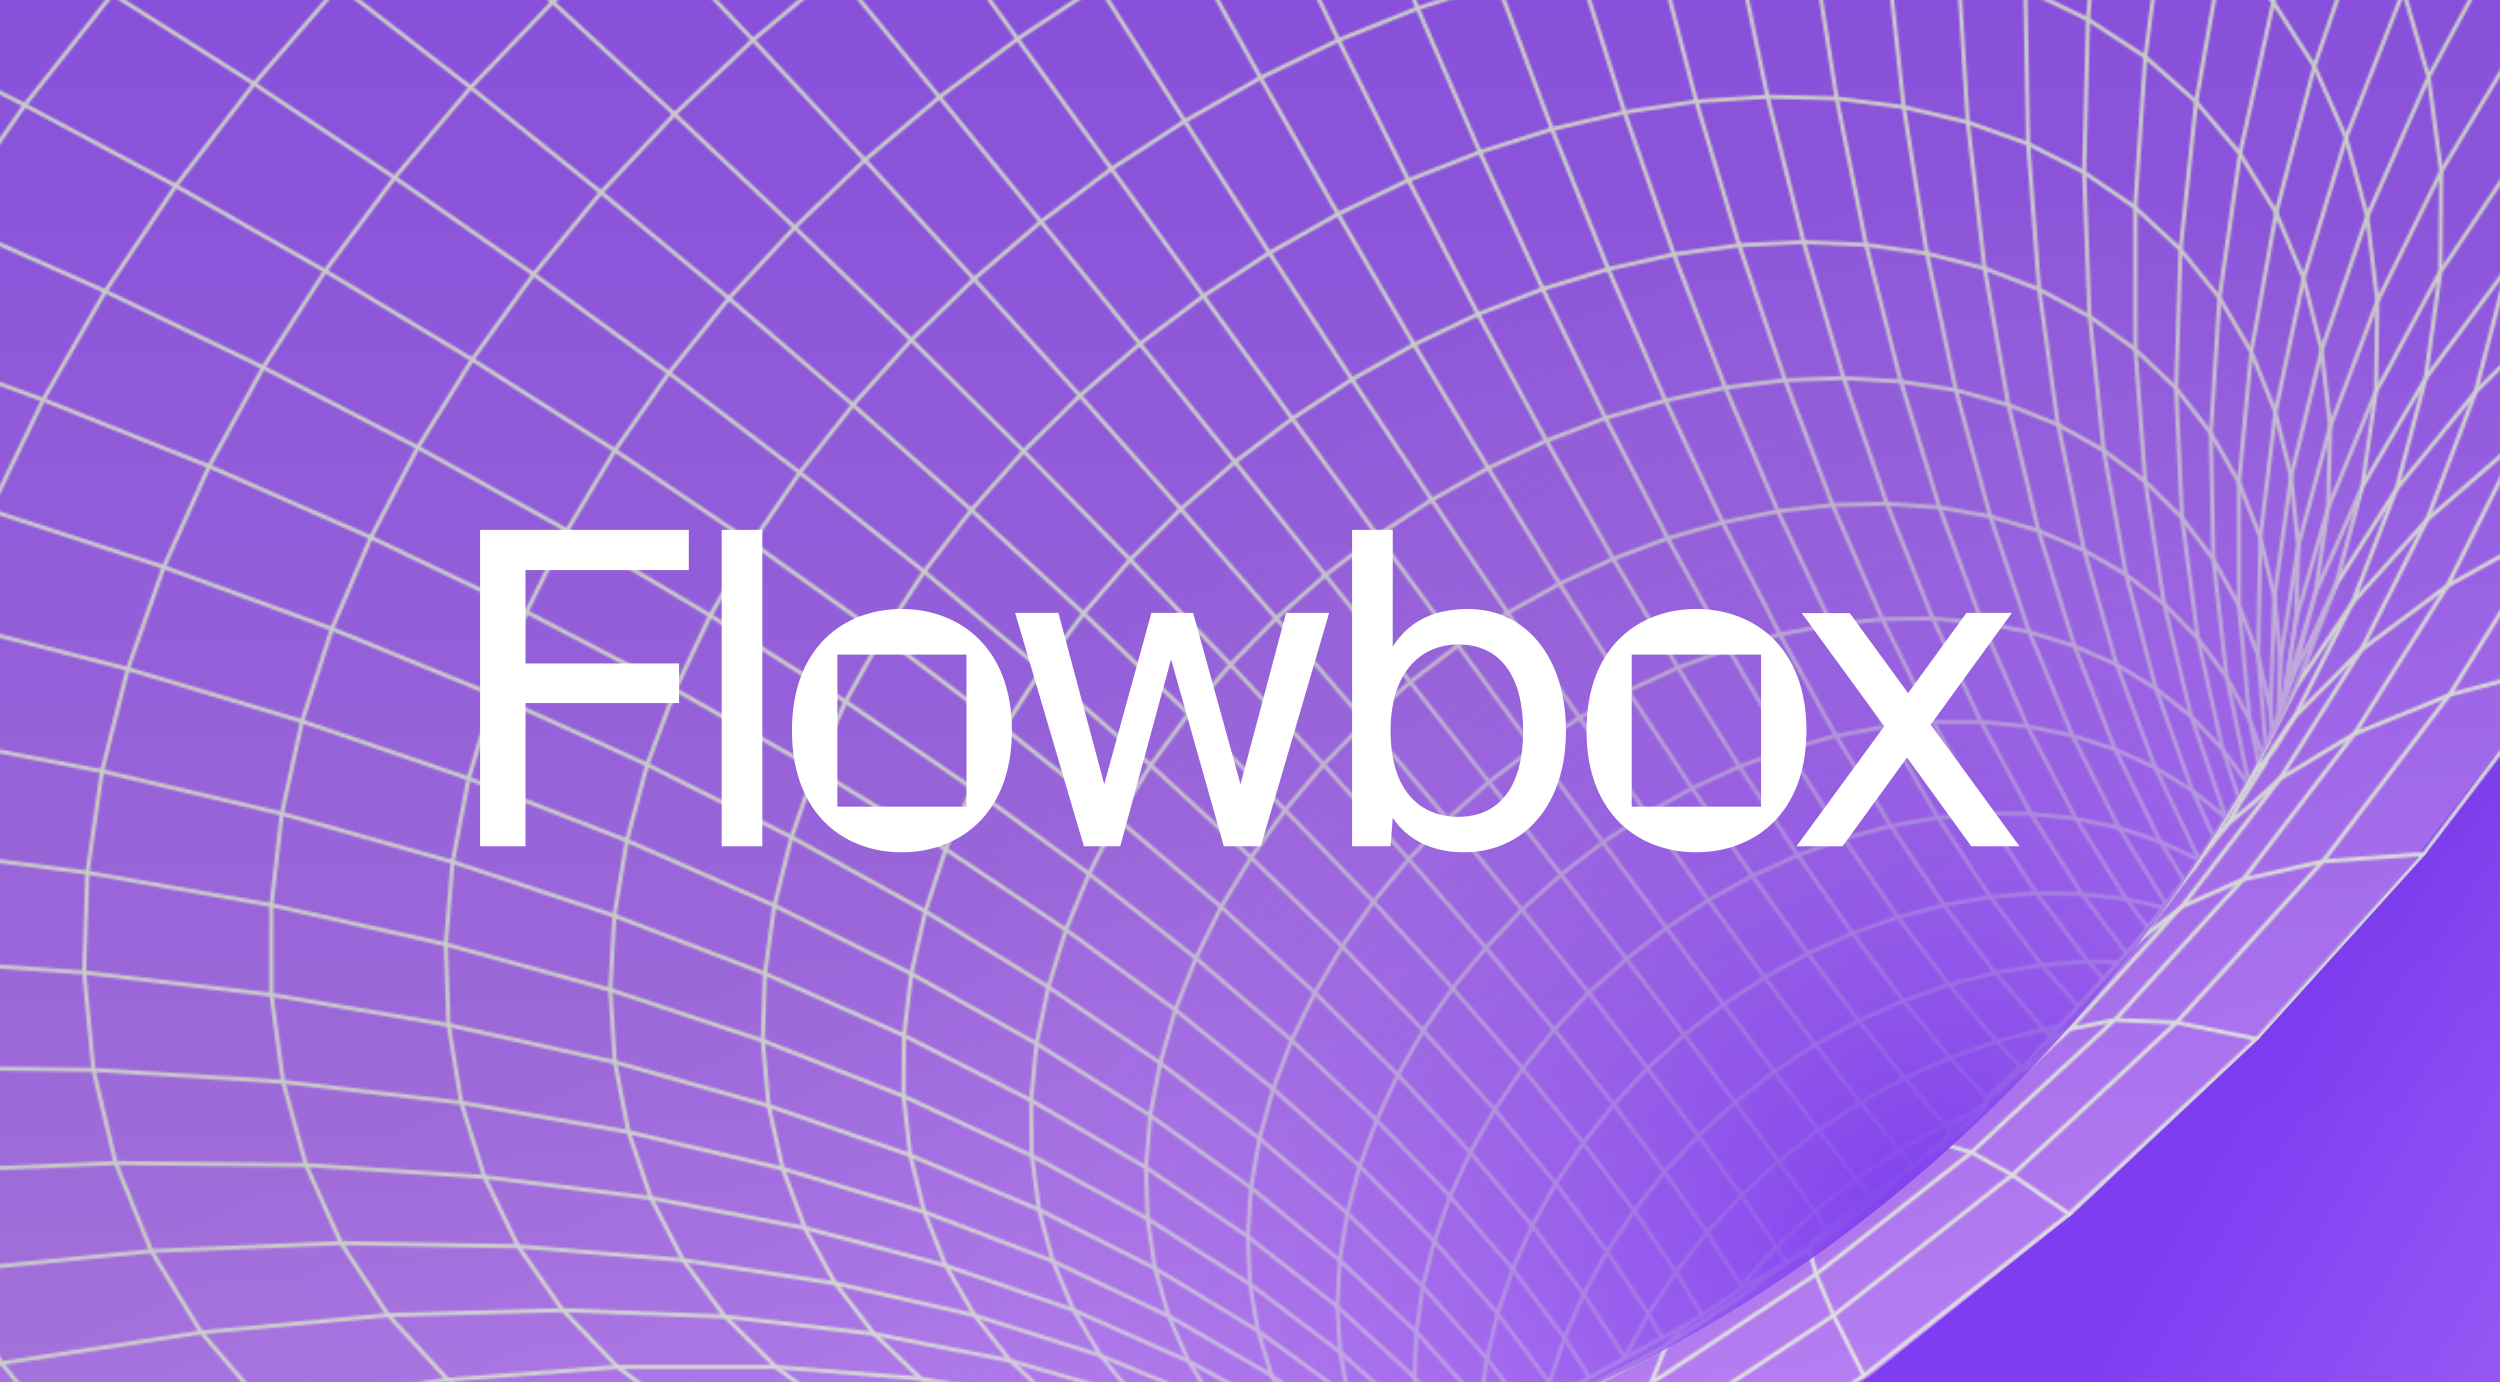 <svg width="1156" height="639" viewBox="0 0 1156 639" fill="none" xmlns="http://www.w3.org/2000/svg"><rect x="0" y="0" width="1156" height="639" fill="#333333" stroke="none"/><g clip-path="url(#clip0_27_18989)"><path fill="#8544F4" d="M0 0h1156v639H0z"/><g clip-path="url(#clip1_27_18989)"><path fill="url(#paint0_linear_27_18989)" d="M246.1 196h1508v777.2h-1508z"/><path d="M766.9 700.5l97.6-64 93-74.3 82.7-79.1 75.8-85 63.1-82.5 57.5-94.2L1279 132l29.9-85 17.2-79 5.8-78-4.6-69.7-13.8-61.6-27.8-69-36.2-46.2-42.7-39.4-48.4-32.6-53.3-26-57.4-19.3-60.7-13-63.4-6.7-65.5-1-67 4.8-68 10.1-68.6 15.3-68.6 20.1-68.3 24.8-67.6 29.2-66.5 33.3-65 37.2-63.4 41-61.2 44.5-58.7 47.7-56 50.9-52.7 53.6L-22.7-26l-45.1 58.5-40.8 60.5-36 62.1-30.6 63.5-24.7 64.2-18.5 64.7L-230 412l-4.3 63.7 3.6 62.2 12 60 20.6 56.8 29.7 52.9 39 48 48.5 42 57.7 35 70.7 25.1 114.2 18.4h90.7l96.5-11.6L451 843.3l104.5-37 104.5-46 106.8-59.8z" fill="url(#paint1_linear_27_18989)"/><mask id="a" style="mask-type:alpha" maskUnits="userSpaceOnUse" x="-323" y="-396" width="2387" height="1344"><path d="M1067.8 946.2l168.2-136 163.5-160.3 139.9-167.2 113.5-168.4 86-165 58.9-157.5 33-146.8 9.3-134-10.4-105.7" stroke="#E1E1E1" stroke-width="1.9" stroke-linecap="round" stroke-linejoin="round"/><path d="M870.4 946.2l124.3-82.3L1156 734.4l145.2-140.2 125.3-146.5 103.3-148.3 80-146.3 56.7-140.7 34.2-132.3 13.3-122-5.7-110.2-9.8-42.6" stroke="#E1E1E1" stroke-width="1.9" stroke-linecap="round" stroke-linejoin="round"/><path d="M685.5 946.2L796 886.7l151.7-100.4 141.8-113 128.3-122.5 111.8-128.2 93.2-130.5 73.6-129.4 53.7-125.4 34.2-118.9 116.4-38.3 130-35.1 143.9-31 87.7-14.7M-321.4 649.4l98.5-25.6 102.2-21.1 97.8-15 93-9.2 87.6-3.7 82 1.5 76.2 6.4 19.3 26.1 69 8 63 12.4 57.3 16.6 18.4 16.9 21.2 14.4 23.8 11.7 1.1.4" stroke="#E1E1E1" stroke-width="1.9" stroke-linecap="round" stroke-linejoin="round"/><path d="M1045.4 946.2l-50.7-82.3-47-77.6-37-62.7-28.3-49.6-20.6-38-14-27.8-8-18.9-3.4-12.5 1.9-2.8M-321.4 380.2h87l94.1 3.9 91.8 7.9 88.9 11.5 85 15 80.8 18.2 75.9 21 70.6 23.5 65.1 25.7 56.6 26.3 2.7 1.2 51 27.8 2.5 1.4 3.5 23 6.3 22 9.1 20.7 11.9 19.3L576 666l36 18.6" stroke="#E1E1E1" stroke-width="1.9" stroke-linecap="round" stroke-linejoin="round"/><path d="M-321.4 582l83.3-16.2 101.2-14.7 97.4-9.3 93-4 88 .9 82.6 5.5 77 9.8 71 13.8 14.1 25.6 18 23.4 21.6 20.7 25.2 17.8 59.2 8.5 54 13.3 30.9 11.3" stroke="#E1E1E1" stroke-width="1.9" stroke-linecap="round" stroke-linejoin="round"/><path d="M2062.3 694.8l-76.4-35.4-167.9-72-148.5-58.6-130.1-46-112.9-35-97-25.2-82.3-16.5-69.3-8.9-57.2-2.3-46.6 3.4-41.6 45.9-26.1 28.6-33.3 31-42.6 39.5-45.6 35.9-37 29-62 40.9-25.8 17-91.2 49.8-12.7 43.8L550 806 444.6 841l-102.4 23-97.5 11.1-90.7-.4-82.7-11.3-73.8-21.4-64-30.2-54-38.2-44-44.7-34-50.3-24.4-54.7-15.2-58-6.6-60.5 1.5-62.2 8.8-63 15.7-63.2 22-63 27.5-62.1 32.6-61 37.3-59.5L-58 13.6-12.7-42l48.5-53.3 51.5-51 54.1-48.2 56.5-45.4 58.6-42.5 60.4-39.4 62-36 63.1-32.6 9.5-4.3" stroke="#E1E1E1" stroke-width="1.9" stroke-linecap="round" stroke-linejoin="round"/><path d="M-321.4 448.3l78.2-5.2 97-2 94.3 2.2 90.8 6.4 86.7 10.3 81.9 14 76.7 17.1 71.2 20.2 65.5 22.9 56.5 23.9 3 1.3 6.5 23.8 9.5 22.6 12.5 21 15.6 19 46.5 18.3 5 2 17.2 15.5 10.2 5.1" stroke="#E1E1E1" stroke-width="1.9" stroke-linecap="round" stroke-linejoin="round"/><path d="M-321.4 515.3l76.7-10 99.5-8.4 96.2-3.4 92.2 1.2 87.7 5.5 82.5 9.7 77 13.5 71.5 17 65.5 20 9.9 24.8 13.3 23 16.6 21 20 18.6 55.7 14.9 44 16.6 6.3 2.3 8.3 5.6M990.5-394.7l-17.2 72-15.7 83-11.3 81.1-7 78.5L936.5-5l1.3 71.4 5.1 67.3 8.7 62.7 21.2 11.9 19.2 14.4 17 16.8 14.5 19.2 11.8 21.3 8.9 23.3 5.7 25.2.9 9" stroke="#E1E1E1" stroke-width="1.9" stroke-linecap="round" stroke-linejoin="round"/><path d="M1857.8 946.2l-58.8-41L1647 803.8l-132.7-84.6-114.9-69.3-98.3-55.7-83.4-43.4-69.8-32.6-57.7-23-46.8-14.8-37.1-7.6-28.5-1.2-19.2 17.8-14.8 13.6-16 14.8-16.2 15.1-19.2 15-19.8 15.6-20 15.7-13 10.1-27.4 18.1-18.4 12.2-18 11.9-12.4 8.1-35 19.1-12.8 7-13 7.2-18.5 10-6.5 3-74.2 32.6-80.5 27.2-78.9 18.5-75.8 9.7-71.6 1.2-66.3-7.1-60.1-14.9-53.4-22L70.8 703l-38.7-34L.8 630.4l-23.7-42.6-16.6-45.9-9.5-48.3-2.9-50.2 3.5-51.3 9.2-52 14.8-52.2L-4.6 236 20 184.8l28.7-50.1 32.6-48.8 36.2-47.2 39.3-45.4 42.1-43.2 44.8-41 47-38.6 48.9-35.8 50.6-33 52-30.1 53.2-27 54-23.4 54.7-20 54.9-16.2 54.8-12.3 54.4-8.2 53.6-3.8 52.3.7 50.8 5.5 48.5 10.4 45.9 15.6 42.6 21 38.7 26.2 34.2 31.8 29 37.3 23 42.7 16.4 47.9 9.2 52.9 1.3 57.3-7.1 61.4-16 64.5-25 66.9-34 68.2-43 68.4-33.6 44-17.8 23.3-16 17.5-27.5 30.2-15.7 17.2-21 4.3-8.2 4.2-5.9 4.9-7.6 9-16.7 15.5-9.2 6.5-7.4 6.8v.1l-4.2 5.8-5 2.7-8 7.7-18.5 16.1-19.6 15.4-10.2 6.2-10.5 7-18.8 14-18.9 12.5-17.7 11.7-8.2 4.5-8.6 4.7-16.6 9L723 648l-14.6 8-6.8 3.7-17.5 7.7h0l-13.7 6-10.2 4.5-18.6 8.2-10.3 4.6-70.3 23.8-69.1 16.4-66.8 9-63.3 1.3-59-5.7-54-12.5-48.3-18.8-42.3-24.6-35.9-29.5L93 616 70 578.5l-16.5-40.7-10.3-43.1-4.3-45 1.5-46.2 6.8-47 11.9-47.2 16.6-47 21-46.7 25-45.7 28.7-44.7 32.1-43.1 35.1-41.6L255.5 1l40.3-37.5 42.6-35.2 44.4-32.8 46-30 47.4-27.3 48.4-24.2 49.3-21 49.7-17.7 50-14.2 49.8-10.4 49.3-6.5 48.5-2.5 47.3 1.8 45.6 6.2 43.5 10.7 41 15.4 37.7 20.3 34.2 25 30 30 25 34.6 19.7 39.4 13.8 44 7.3 48 .2 51.7-7 55-14.8 57.5-22.5 59.2-30.4 60-32 50.8-.7 1-5.2 8.3-8 10.5-9.8 12.7-8.6 11.2-14 18.2-4.8 6.2-1.9 1.7-10.6 12-10.2 11.2-.8.8-10.6 11.7-10.9 11.8-6.7 7.4-6.2 5.7-14.5 13.4" stroke="#E1E1E1" stroke-width="1.9" stroke-linecap="round" stroke-linejoin="round"/><path d="M-321.4 162.6l69.5 11.8 82.7 17.4 82.7 20.6 82 23.6 80.2 26.2 77.9 28.6 74.7 30.6 71 32.2 66.7 33.5 61.9 34.3 56.9 35 51.5 35 46 35L623 561l35 34 29.6 33.2 17.7 23.5M812.5 946.2L796 886.7l-18-75.4-11.3-60.8-5.8-47.9-.8-36.5 3.4-26.5 7-17.6 10.1-10" stroke="#E1E1E1" stroke-width="1.9" stroke-linecap="round" stroke-linejoin="round"/><path d="M639 946.2l1.4-60.4 6-70 120.3-65.3L882.4 674l108.7-85.8 99.2-93 87.7-98 74.6-100.4L1313 196l84.8-18.7 50-111.5 102.2-28.4 116.4-25 131.3-20.6 146.6-15.5 118-7M-321.4 140.1l30.2-51 47-69.3 51.3-67 55.1-64.3 58.5-61.6 61.4-58.7 64.1-55.7 66.6-52.6 68.6-49.2 8.2-5.4M-321.4 793.8l51.4-23.4 105.5-41.6L-63.6 695 32 669l90.2-19 84.6-12 78.8-5.9h73l27.6 20 64.7 3.2 28.7 14.5 56.6 7 41.7 9.7 2.2.5 7.7 1.8M1039.6 361l-10-48-6.1-54.2-1.2-58.6 4-62.5 9.5-66.6L1051.2 1l21.4-73.6 27.8-76.5 34.3-79 40.8-81 47.3-82.1 2.3-3.5M1062 317.1l25.9-38.5 34.3-38.2 43.4-37.6 53.4-36.7 27.3-75.4 17-72.3 67.1-53.3 6-75.6-4.8-69.8-14.8-63.2 70-73.3 78.8-73.5 5.3-4.4" stroke="#E1E1E1" stroke-width="1.9" stroke-linecap="round" stroke-linejoin="round"/><path d="M-321.4 669.8l16.7 43.3 34.7 57.3 46.1 51.5 57.8 44.4 69.5 35.8 81 25.7 92 14.5 101.7 2 110-11.4 116.4-25.2 120.3-39.2 121.7-52.7 9.7-56.1 104.7-57L862 636l94.8-74.6 86.8-81 77.2-85.5 66.1-88 65.8-10.1 78.2-5.2 92 .5 107 7.3 123.1 14.9 140.3 23.6 158.4 33.3 110.7 27.7" stroke="#E1E1E1" stroke-width="1.9" stroke-linecap="round" stroke-linejoin="round"/><path d="M-69.6-394.7l31.6 28.4L2.6-329l43.7 41.4 46.4 45 48.7 48 50.5 50.8L243.6-91l52.2 54.3 52.4 55.2L399.9 74l50.5 55 49 54 46.6 52.4 44.1 50.5 41.2 47.9 38 45 34.4 41.8 31 38.5 27.1 34.9 23.5 31.2 19.9 27.5 16.2 23.9 3.8 6M1047.7 345.2l-3.5-41.8 1-54.8 7-58.2 13-61.7 19.6-65 26.6-68 33.8-70.7 41.5-73.1 49.2-75.2 57.2-76.6 65.2-77.5 16.3-17.3" stroke="#E1E1E1" stroke-width="1.9" stroke-linecap="round" stroke-linejoin="round"/><path d="M-321.4 351l11.3-40.1L-284 242l32-67.7 37.3-66.1 42-64.4 46.3-62.3 50-60 53.5-57.4 56.4-54.8 59-52 61.6-49 63.5-45.8 65.5-42.6 25-14.7" stroke="#E1E1E1" stroke-width="1.9" stroke-linecap="round" stroke-linejoin="round"/><path d="M-321.4 238.6l37.5 3.5 87.1 11.9 86.8 15.3 85.6 18.5L59 309.3l80.6 24.2 77.1 26.5 73 28.6 68.3 30.1 63.3 31.5 58 32.4 52.4 33.1 46.7 33.5 41 33.5L655 616l29.7 33 6.7 8.8" stroke="#E1E1E1" stroke-width="1.9" stroke-linecap="round" stroke-linejoin="round"/><path d="M678.4 663.5l-24.3-26.6.8-20.9 3-21 5.3-21 7.3-20.8 9.4-20.4 11.2-19.7 13-19 14.5-18 16-17 17.4-15.7 18.5-14.3 19.5-12.9 20.3-11.2 21-9.5 21.4-7.8 21.6-5.8 21.8-3.9 21.7-1.9 21.3.2 20.7 2.2 20.1 4.3 19.1 6.4 11 18M1056.4 321.6l5.3-35.2 3.3-11.4 11.5-40.2 4-9.6 18-44 4.8-8.6 25-46.8 5.6-8.1 32.6-49 47-58.7 56.5-59.8-2.7-63.4 64.3-67.1 73.9-67.8" stroke="#E1E1E1" stroke-width="1.9" stroke-linecap="round" stroke-linejoin="round"/><path d="M-321.4 82.8l30.2 6.3 76.6 19.2 78 22.5 78.4 25.6 78 28.4 76.9 30.8 74.8 32.9 72 34.5 68.7 35.9 64.8 36.7 60.3 37.1L493 430l50.5 37 45.3 36.6 40 35.7 34.5 34.7 29.2 33.4 24 32 3.7 5.7M-252.6-394.7l26.4 15 34 21.1L-154-333l42 29.8 45.5 33.8 48.7 37.7 51.5 41.2 53.7 44.4 55.3 47 56.3 49.3L255.5.9l56.4 51.9 55.5 52.3 54 52.1 51.9 51.4 49.3 50.2 46.4 48.5 43 46.2 39.4 43.8 35.6 40.9 31.6 37.8 27.6 34.7 23.5 31.3 19.6 27.9 15.7 24.5.6 1.1M1053.5 330.7l1-25.5 8.2-52.7 14.8-55.3-4-35.5-8.3-33-12.7-30.3-16.7-27.3-20.3-24 12.7-72.1 18.2-75.5 24.1-78.5 30-80.9 36-82.6 26-52.2M918.5 507.5L901.7 489l-21.6-26.3-23.5-31.2-25.3-36.1-27-41-28.5-45.8-29.9-50.3-30.9-54.6-31.6-58.5-32.2-62-32.3-64.7-32.2-67-31.5-68.5-30.6-69.2-29.3-69.2-27.6-68.4-25.7-66.7-1.5-4.3" stroke="#E1E1E1" stroke-width="1.9" stroke-linecap="round" stroke-linejoin="round"/><path d="M1053.8 330l.7-24.8-2.8-29.2-6.5-27.4-9.8-25.3-13.1-23-16-20.7-18.9-18-21.2-15.3-2.5-66.6L965.5 9l6.3-74.6 11-78 15.7-80.7 20.7-82.8 25.5-84.1 1.2-3.5" stroke="#E1E1E1" stroke-width="1.9" stroke-linecap="round" stroke-linejoin="round"/><path d="M1035.1 368.7l-7.4-22.5-11.4-51-7.3-55.6-2.8-60 2.1-64.2 7.2-68.3L992 26.3 965.5 9l-29-14-31-10.4-33-7L838-26l-35.6-.3-36.3 3-36.8 6-37 9.2-37 12L619 18.5l-36 17.4-35 20-34 22.1-32.5 24.4-31 26.5-29 28.2-27 30-24.6 31.3-22.1 32.5-19.3 33.6-16.2 34.3-13 34.7-9.4 35-5.8 34.8-1.9 34.3 2.1 33.4 6.3 32.3L301 554l14.9 28.7 70.2 10.7 64.4 14.8 58.3 18.6 48.3 20 4.2 1.8 42.5 22.6 4.2 2.2 13.4 9" stroke="#E1E1E1" stroke-width="1.9" stroke-linecap="round" stroke-linejoin="round"/><path d="M1023.6 386.8l-9.8-21.2-17-47.5-13.7-52.4-10.3-57.3-6.5-62-23.4-12.6-25.2-9.7-26.7-6.9-28-4-29-1.3-29.8 1.5-30.2 4.2-30.3 6.8-30.3 9.2-30 11.7-29.5 14-28.7 16.1-27.7 18.2-26.5 20-25 21.8-23.4 23.4-21.5 24.8-19.5 26-17.3 27-14.8 27.8-12.2 28.3-9.4 28.7-6.5 28.8-3.4 28.6-.2 28 3.1 27.4 6.5 26.2 59.5 22.8 50.3 23.9 3.2 1.4 44.5 25.7 3 1.8 38.7 27.2 3 2.1 13 11.2" stroke="#E1E1E1" stroke-width="1.9" stroke-linecap="round" stroke-linejoin="round"/><path d="M1016.8 397.6l-17.8-8.4-1.2-2.5-19.8-40.2-18.8-48-16.6-53.1-22.3-6.6-23.5-4.2-24.4-1.7-25 .6-25.3 2.9-25.5 5.2-25.5 7.3-25.2 9.5-24.7 11.5-24 13.4-23.1 15.2-22 16.9-20.8 18.4-19.3 19.7-17.7 21-15.8 22-13.9 23L553 443l-9.5 24-7 24.4-4.6 24.3-2 24.2.8 23.7 45.1 28.8 2.4 1.5 39.3 29.7 2.3 1.7 33.6 30 2.2 2 10.4 11.2M1044.2 352.1l-3.9-19.1-5-53v-56.7l5.7-60.6 11.5-64.3 17.7-67.8 24.3-71 31-74 38.1-76.4 45.3-78.5 52.5-79.8 33.8-45.6" stroke="#E1E1E1" stroke-width="1.9" stroke-linecap="round" stroke-linejoin="round"/><path d="M-321.4-195.7l17 6.4 52 22 55.7 26 59 29.8 61.5 33.2L-12.7-42 52-2.8l65.4 41.5 65 43.4 64.3 44.7 62.7 45.7 60.4 46 57.5 45.8 54.3 45.3 50.5 44.2 46.4 42.7 42 41 37.6 39 33 36.6 28.3 34.1 23.7 31.5 19.1 28.8 6.4 11.1M-321.4 719.5l16.7-6.4 106.2-34.6 102-27.5L.9 630.3 93 616.1l86.6-8 80.8-2.3 74.9 3 23.5 23.3 67 5.4 61.5 10.3 23 16 26 13 28.8 9.7M1000.4 419.6l-17.3-3.9-20.4-2.3-23.6-37.1-1-2-22-40.5-1-2-21.4-45.9-21.2-53-20-58.1-18.5-62.9-16.7-67.2-14.8-71-12.4-74.2-10-76.8-7.4-78.6-4.6-79.6-1.4-59.2M274.9-394.7l8.3 14.7 33.7 58.2 35.8 60.8 37.4 62.6 38.7 63.7 39.5 64.2L508-6.8 547.8 56l39.2 61 38.2 58.5 36.9 55.7 35.1 52.2 33.2 48.5 31 44.3 28.6 40.1 26 35.7 23.5 31.1 20.8 26.7 18.2 22.2 5.5 6.3" stroke="#E1E1E1" stroke-width="1.9" stroke-linecap="round" stroke-linejoin="round"/><path d="M993.2 429l-10-13.3-1.3-2-22-35.2-22.4-42.6-21-48-19.7-53.3-17.9-58.3-16-63.1-13.6-67.6L838-26l-8.6-75-5.6-77.7-2.7-79.7.5-81 2.4-55.3" stroke="#E1E1E1" stroke-width="1.9" stroke-linecap="round" stroke-linejoin="round"/><path d="M1046 348.4l-5.7-15.4-10.8-20-13.3-17.9-15.5-15.8-17.6-13.6-19.5-11.3-21-9-13.9-58.2-11-63.1-7.8-67.7-4.5-71.8-.9-75.4 2.9-78.6 6.7-81 10.7-82.7 10.7-61.6M934.2 493l-11-11.5-22-26.2-23.6-31.2-25-36.4-26.1-41.3-27.3-46.4-28-51-28.8-55.7-29-59.7-29.1-63.3-28.8-66.5L627.2-65 600-135.6l-26-71.5-24.5-71.7-22.6-71-13.3-44.9" stroke="#E1E1E1" stroke-width="1.9" stroke-linecap="round" stroke-linejoin="round"/><path d="M635.9 678.8l-6.3-13.5-6.1-19.6-3.8-20.4-1.3-21.1-41.4-32.4 1.5-22.6 3.9-22.8 6.3-22.8 8.5-22.5L608 459l12.7-21.5L635 417l16.3-19.6 17.8-18.5 19.3-17.2 20.4-15.7 21.5-14.1 22.4-12.5 23-10.6 23.4-8.7 23.8-6.7 23.8-4.6 23.6-2.5 23.3-.3 22.7 2 22 4.2 20.8 6.5 19.6 8.6 18 11 16.5 13 14.4 15 11.5 15.7" stroke="#E1E1E1" stroke-width="1.9" stroke-linecap="round" stroke-linejoin="round"/><path d="M979.5 444.9l-14-.3-21.4 1.6-23.8-31.5-24.2-36.7-24.6-42-24.7-47.3-24.7-52.3-24.3-57.2-23.8-61.6-22.8-65.7-21.8-69.2-20.4-72-18.7-74.1-16.7-75.6-14.7-76-12.4-75.8-.5-3.9" stroke="#E1E1E1" stroke-width="1.9" stroke-linecap="round" stroke-linejoin="round"/><path d="M658.2 671.2l-2.7-13.8-1.4-20.5-35.7-32.7 1.1-21.5L623 561l5.7-21.7 7.9-21.4 9.8-21 11.8-20.5 13.6-19.6 15.3-18.6 16.7-17.6 18.1-16.2 19.3-15 20.3-13.3 21.1-11.7 21.8-10 22.2-8 22.5-6.2 22.5-4.2 22.4-2.2H916l21.5 2.1 20.8 4.2 19.7 6.4 18.6 8.5 17.2 10.6 15.4 12.4M-321.4 10.4l8-11.3 56.4-71.6 60.3-68.7L-133-207l66.5-62.6 69.2-59.4 71.5-56 13.6-9.8" stroke="#E1E1E1" stroke-width="1.9" stroke-linecap="round" stroke-linejoin="round"/><path d="M65.6-394.7l8.5 9.8 38.6 44.8 41.5 48.5 43.7 51.7 45.6 54.2 47 56.2 47.8 57.7 48.2 58.3 47.8 58.3 47 57.7 45.8 56.5 44 54.7 41.7 52.2 39.3 49.5 36.4 46.2 33.3 42.8 30.2 39 26.8 35.1 23.5 31.2 20 27.2 16.9 23.2 6 8.5" stroke="#E1E1E1" stroke-width="1.9" stroke-linecap="round" stroke-linejoin="round"/><path d="M684.3 661l.3-12 2.9-20.8 5-20.8 7-20.6 9-20.1 10.9-19.5 12.6-18.7 14.2-17.8 15.6-16.7 17-15.5 18.1-14 19.2-12.6 19.9-11 20.6-9.3 21-7.5 21.4-5.6 21.4-3.8 21.3-1.7 21 .4 20.6 27.4M-321.4 310.6l11.3.3 91.4 6 90.6 9.7 89 13.4 86.3 16.6 83 19.6 79.2 22.4 74.6 24.8 69.7 26.8 64.3 28.6 58.8 30 53 31 47.2 32 1 22.1 3.7 21.5L588 636l8.8 19.4 11.4 18 8.6 10.1" stroke="#E1E1E1" stroke-width="1.9" stroke-linecap="round" stroke-linejoin="round"/><path d="M972.6 452.5l-7.1-7.9-23.8-31.6-24-36.9-23.8-42.3-23.5-47.6-23-52.7-22-57.8-21.2-62.3L784.4 47l-18.2-70.2-16.4-73.3-14.3-75.6-12.1-77.2-9.7-78-6.2-67.3M-321.4-306.2l9.2 3.6 38.6 17.7 43 22 46.9 26 50.6 30 53.8 33.8 56.5 37.3 58.6 40.5 60 43.2 60.9 45.4 61 47.2L278 89l59.1 49 57.3 49.2 54.8 48.7 51.9 47.8 48.5 46.4 44.7 44.5 40.8 42.4 36.6 40L704 494l28 34.4 23.6 31.4 19.3 28.3 12 19.7M1050.7 338l-.8-9.4 1.8-52.6 7.7-55.6 14.2-58.7 21-61.6 28.3-64.3 36-66.9 44.2-69.1 52.5-71-19.7-52-27-46-33.4-39.8-39-33.5-44-27.4-47.8-21.3-11.4-3.5" stroke="#E1E1E1" stroke-width="1.9" stroke-linecap="round" stroke-linejoin="round"/><path d="M714.6 647.5l1.9-8.2 6.9-20.7 8.9-20.2 10.8-19.7 12.5-18.8 14.1-18 15.6-16.7 17-15.5 18-14.1 19.2-12.6 20-11 20.6-9.2 21-7.5 21.5-5.5 21.5-3.6 16.8 19" stroke="#E1E1E1" stroke-width="1.9" stroke-linecap="round" stroke-linejoin="round"/><path d="M-321.4-3l8 2.1 69.2 20.7 71.7 24.1 73.2 27.4 74 30.4 74 33 73 35.2 71.5 37 69.1 38.4 66.1 39.3 62.6 39.8 58.5 40 54 39.6 49.4 39 44.3 38 39.3 36.9 34 35.3 29 33.6 23.9 31.8L735 637M952.2 474.8l-7 1.2-22.6-26.2-23.7-31.3-24.6-36.6-25.3-41.7-26-46.9-26.4-51.7L770 185l-26.4-60.7-26-64.7L692.4-8 668-78.7l-23-72.5-21.5-73.6-19.6-74-17.5-73.5-4.8-22.4M177.6-394.7l3.8 5.4 36.4 51.9 38.7 55 40.7 57.6 42.3 59.5 43.3 60.7 43.8 61.3L470.5 18 513.9 78l42.5 58.8 41.1 56.7 39.4 54 37.2 50.9 34.8 47.4 32.2 43.6 29.4 39.6 26.4 35.4 23.5 31 20.4 27 17.5 22.7 6.4 8.1" stroke="#E1E1E1" stroke-width="1.9" stroke-linecap="round" stroke-linejoin="round"/><path d="M802.5 597.6l2.5-3.2 16.4-17.8 17.8-16.5 19-15 20.3-13.2 10.4-5.8 10.7-5.8 9.7-4.3M-321.4-95.3l3.5 1.2 61 21.6 64 25.3 66.6 28.8 68.4 32 69.4 35 69.7 37.3 69.2 39.4 68 41 66 42 63.3 42.7 60.2 43 56.4 42.6 52.4 42 48 40.8 43.2 39.6 38.4 37.9 33.6 36 28.6 33.8 23.8 31.7 19 29.2.2.4" stroke="#E1E1E1" stroke-width="1.9" stroke-linecap="round" stroke-linejoin="round"/><path d="M902 522.8l-2.4-2.5-19-21.8-21.1-26.5L836 441l-25.7-36-27.8-40.5-29.7-45-31.6-49.5-33-53.5-34.3-57.1L618.7 99l-35.8-63-36-65L511.3-95l-35-66.8-34-66.5-32.6-65.6-30.8-63.8-17.2-36.9M499 946.2l2.2-.7 139.1-59.7L778 811.3l132.7-87.7L1035 625l113-106.8 99.2-112 83.6-114.6 67-114.3 98.6-14.6 113.4-9.6 129.2-3.8 145.6 2.8 162.6 10.5 15.1 1.6" stroke="#E1E1E1" stroke-width="1.9" stroke-linecap="round" stroke-linejoin="round"/><path d="M751.1 628.2l.2-.6 11-20.1 12.6-19.3 14.4-18.3 15.9-17.2 17.2-15.8 18.4-14.4 19.5-12.8 20.4-11.2 21-9.4 21.6-7.6L945 476l3.2 3M659.5 671.9l-3.3 2.2-9.2 6.1-7.1 4.7-8.6 5.8-27.8 27.8-27.2 38-92.2 30.9-89.9 20.7-86 10.5-80.8.6-74.1-9-66.8-17.7L28 766.8-22.2 734l-41.5-39-32.7-44-24.4-48.3-16-51.6-8.4-54.2-1-55.9 5.9-57 12.2-57.4 18.1-57.3 23.5-57 28.3-55.9 32.9-54.7 36.8-53.2L52-2.8l43.8-49.3 46.7-47 49.4-44.6 51.6-42 53.7-39.1 55.4-36.2 57-33 58.1-29.7 59-26.1 59.8-22.5 60-18.5 16.2-3.9M1048.3 344l1.2-3.2 1.2-2.9.1-.3.8-2 1.9-5 .3-.6 1.1-3 .2-.5.9-2.2 3.7-9.7 1.3-3.8 6-11.8 13-28.3 28.1-44.5 36.6-45 45.8-45.3 55.8-45.2L1313 46l17.5-80.9 78.2-53.1 4.6-83.7-7.7-76.4 83.7-68 93.5-67.5 17.2-11" stroke="#E1E1E1" stroke-width="1.9" stroke-linecap="round" stroke-linejoin="round"/><path d="M1055.2 326l.2-1 .6-2.4 5.2-17 9.5-31.5 5.2-11.8 16.3-37 5.8-10 23.6-40.3 6.5-8.8 31.4-42.5 47-52.3 56.7-53 6.8-68.2 66.4-60.7 76.8-61.2 87.4-61M1029.3 378l-1.3-3.6-14.8-43.3-12.5-51.8-8.7-56.5-4.6-61.2V96l-23.7-16.3-25.9-13.2-28-10-29.5-7-31-4-32-.8-32.9 2.2-33.2 5-33.5 7.8-33.4 10.6-33.1 13L618.7 99 587 116.9l-30.6 20-29.3 22.1-27.8 24-26 25.6-24.1 27.2-21.9 28.5L408 294 391 324.4l-14 31.2-11 31.5-7.9 31.6-4.4 31.5-1 31 2.7 30.1 6.5 29 10.3 27.5 65 17.4 59.2 20.6 49.5 22 3.6 1.5 43.7 24.2 3.5 2 35.7 24.3M1027.6 384.2l2.7-3.3 5.6-9.9 4.6-7.2 4.6-7.2 2.6-4 .4-1.8 3.2-5.4 9.7-13.9 30.8-31 39.7-29.5 49.5-27.5 38-77.4 64.2-35.3L1313 46l78-44 17.8-90 89.7-52.7 2.2-92 98.4-60.4 109.3-59 90-42.6" stroke="#E1E1E1" stroke-width="1.9" stroke-linecap="round" stroke-linejoin="round"/><path d="M1059.7 314.6l1.3-3.8 9.7-36.7 5.8-39.3 1-37.6 21.8-57.8 29.5-60.1 37.4-62.4 46-64.2 55-65.9-11.6-58 61.2-72.3M1016.9 397.4l-1.3-2.7-19-39.7-17.9-47.8-15-52.8-12-58-23-9.2-24.3-6.8-25.5-4-26.5-1.6-27 1-27.6 3.4-27.7 6-27.7 8.1-27.4 10.5-26.8 12.6-26.1 14.7-25.2 16.5-24 18.3-22.8 20-21.1 21.4-19.4 22.7-17.5 23.8-15.4 24.7-13.1 25.5-10.7 26-8.1 26.3-5.5 26.3-2.5 26.2.3 25.6 3.4 25 50.8 25.7 2.8 1.4 45 27.3 2.6 1.6L621 644l2.6 1.8 30.6 26.9" stroke="#E1E1E1" stroke-width="1.9" stroke-linecap="round" stroke-linejoin="round"/><path d="M1001.6 418l-.1-.1-21.6-35-1.2-2.4-20.4-40.4-20-48-18-53.3-15.9-58.4-13.4-63.2-10.7-67.7-7.8-71.9-4.7-75.3-1.4-78.4 2-80.5 5.6-82 6.2-56M1055 327l.2-1 .8-3.4 5.7-36.2 1-33.9-3.3-32.1-7.3-30-11.1-27.7-14.7-25-18-22.3-21-19.4 4.7-69.7 9.6-73.5 14.7-77 20-79.8 25.5-82.2 30.8-83.7 10.6-24.8" stroke="#E1E1E1" stroke-width="1.9" stroke-linecap="round" stroke-linejoin="round"/><path d="M942.8 485l5.9-5-.4-1 1.5-1.6 2.4-2.6 8.7-9.5 11-12.1.7-.7 7-7.6 3.7-4.1 4.7-5.2 5.1-6.6 7.3-9.4 1.2-1.6 8.3-10.9 4.4-5.6 2.7-3.8-.1-.3 6.8-10.6 5.5-8.8h0l6-9.3 3-4.9 1-1.9.4-.9 3-4.5 2-1.8 3.5-3.9 3.3-4 9.6-15.3 26.9-53 20.2-52.3 13.5-51.2 6.8-49.2.4-46.5-5.8-43.5-11.6-40-17-36.2-21.8-32.2-26.2-28-30-23.6-33.6-19.4-36.5-15-39-10.8-40.9-6.7-42.5-2.6-43.8 1.4-44.6 5.1-45.2 8.8-45.2 12.2-45.2 15.6-44.7 18.7-44 21.8-43 24.6-41.6 27.2-40.1 29.8-38.3 32-36.3 34.3L278 88.9l-31.3 38-28.3 39.3-25.2 40.7-21.7 41.6-18 42.3-13.8 42.7-9.4 42.7-4.8 42.3V460l5.4 40.2 10.6 38.5 16.2 36.1 21.8 33.3 27.5 29.8 33 26 38.4 21.2 43.6 16.2 48.3 10.7 52.5 4.7 56-1.5 58.8-8 60.5-14.4 10.3-3.5 7.2-2.8 2.6-1.2 4.1-2.4 10-3.1 1.6.2 2.4-.2 7.6-3.2 10.7-3.6 4.2-1.5 7.1-3 4.7-1.5 7.8-3.5 5.9-2.6 7-3 13.9-6.2 9.1-3 5.8-3.5.6-.4L735 637l1.6-.9 14.5-8 .4-.2 17-9.3 4.2-2.2 8-4.4 6.1-4 15.7-10.4 3.1-2v-.1l20.3-11.7 11-5.6 1.4-4.2 6.9-5.4 19.5-15.3 20-14.2 14.6-9.9 12.4 3.7 18.8 10.4 26.2 18 34.4 26.9 44 36.8 54.4 48.3 66.5 61.1 80 75.8 94.8 92.2 44.2 43.8" stroke="#E1E1E1" stroke-width="1.9" stroke-linecap="round" stroke-linejoin="round"/><path d="M988 435.6l6.4-5 12.5-9.6 1.9-1.7 6.7-3 21.6-9.6 37-8.4 3.9-5.1 54.6-71.9 54.3-14.4 54.3-88.6 72-22.3 46-98.8 88.7-31.4 33.3-106.5 17.2-100 101.7-51.5 113.9-49.7 126-47.1 138.2-43.8 84.1-22.2" stroke="#E1E1E1" stroke-width="1.9" stroke-linecap="round" stroke-linejoin="round"/><path d="M1014.3 401.5l2.7-3.8 7.4-9.4 3.2-4.1 2.7-3.3 11.5-9.5 12-11 34.8-21 44-18 48.4-78 60.2-25.1 42-87.5 76-33.6L1391 2l90.3-42.7 103-40.9M1038.2 363.8l1.2-1.6.4-.6 2.8-5.1 1.6-4.4 1.9-3.7 1.6-3.2.6-1.1 1.2-2.5 1.3-2.4.1-.3 1-2 1.4-2.8.4-.6.4-.9.9-1.7 7-13.8 3.6-9.3 14.4-37 12.2-45.6 6.4-44 .7-41.8-4.7-39.3-9.8-36.4-14.6-33-19-29.7-23-26-26.6-22.2-29.8-18.4-32.5-14.5-34.8-10.7-36.7-7-38.3-3.1-39.4.4-40.3 4-40.8 7.2-41 10.6L627.3-65l-40.5 16.6L547-28.9 508-6.8 470.5 18l-36.2 27-34.4 29-32.5 31.2L337 138l-27.7 34.5-25 35.8-22.1 37-18.8 37.7-15.2 38.4-11.5 38.6-7.4 38.6-3.2 38 1.3 37.3 5.9 36 10.7 34.3 15.6 32.1 20.6 29.5 25.4 26.3 30.3 22.7 35 18.6 39.1 14.1 43.2 9.2 46.6 4 49.5-1.5 33.1-4.6 18.6-2.5 5.3-1.3 5-1.2 4.3-1 2.8-.7 3-.7 1.9-.5 8.6-2 4.7-1.2 5.6-.6 10.3-3 1.6-.6 1.7-.5 8-2.2 10.7-3.6 4.2-1.5 7.4-2.6 4.4-2M892.7 531.4l5-2.7 6-3.6 14-12.8.8-2.8v-2l15.7-14.5" stroke="#E1E1E1" stroke-width="1.9" stroke-linecap="round" stroke-linejoin="round"/></mask><g mask="url(#a)"><path d="M767.4 698.3l98.9-64 94.2-74.5 83.8-79.1 76.8-85 64-82.6 58.2-94.2 43-89.6 30.3-85 17.4-79 5.9-78-4.7-69.8-14-61.7-28-69-36.8-46.3-43.3-39.4-49-32.6-54-26-58.1-19.3-61.6-13-64.2-6.7-66.4-1-67.9 4.8-69 10.1-69.3 15.3-69.6 20.2-69.2 24.7-68.4 29.2-67.4 33.3-66 37.3-64.1 41-62 44.5-59.6 47.8-56.6 50.8-53.5 53.7-49.8 56.3L-78.4 30l-41.3 60.5-36.4 62.2-31 63.4-25.1 64.4-18.7 64.6-11.8 64.5-4.3 63.7 3.7 62.3 12 60 21 56.8 30.1 53 39.6 47.9 49 42 58.5 35.1 71.6 25.1L154.2 874h92l97.7-11.7 103.5-21.2 105.9-37 105.9-46 108.2-59.8z" fill="#E1E1E1"/></g><path d="M535.8 695.1S-719.6 661.4 153-211.3C853.8-912 1209-36.7 1071 297.2c-60.4 146.6-243.1 370-535.2 398z" fill="url(#paint2_radial_27_18989)"/></g><path d="M0 0h1308v720H0V0z" fill="url(#paint3_linear_27_18989)" fill-opacity=".1"/><path d="M318.5 263.6V245H222v146.3h21v-66.2h71v-18.3h-71v-43.2h75.5zM352.5 245h-18.8v146.3h18.8V245zM447 373h-59.8v-70.3h59.7V373zm-30-91.4c-26.5 0-50.8 17.4-50.8 56.2 0 38.8 24.3 56.3 50.7 56.3 26.5 0 51-17.5 51-56.3s-24.7-56.2-51-56.2zM594.7 283.4l-21.1 79.2-21.9-79.2h-19.3l-21.8 79.2-21.2-79.2h-20l31.8 107.9H518l23.5-86.4 24.4 86.4h17.1l31.6-107.9h-20zM674.3 377.7C657 377.7 643 366 643 338c0-28 14.7-40 31.3-40 19.6 0 30 14.8 30 40s-10.6 39.7-30 39.7zm4.7-96.1c-18 0-28.3 7-35 17.4v-54h-18.8v146.3H643l1-13.2c6 9.3 17.2 16 32.8 16 27.6 0 47.3-21.4 47.3-56.1s-19.1-56.4-45-56.4zM814.3 373h-59.8v-70.3h59.8V373zm-30-91.4c-26.4 0-50.7 17.4-50.7 56.2 0 38.8 24.3 56.3 50.7 56.3 26.5 0 51-17.5 51-56.3s-24.5-56.2-51-56.2z" fill="#fff"/><path d="M892.8 335l37.5-51.6h-21l-27 37.1-27-37h-22.2l38.2 52.3-40.6 55.5H852l29.8-41 29.7 41h22.3l-41-56.2z" fill="#fff"/></g><defs><linearGradient id="paint0_linear_27_18989" x1="875.7" y1="791.7" x2="1306.4" y2="1039.9" gradientUnits="userSpaceOnUse"><stop stop-color="#7F3DF3"/><stop offset="1" stop-color="#C08BF2"/></linearGradient><linearGradient id="paint1_linear_27_18989" x1="548.8" y1="-494.5" x2="548.8" y2="876.1" gradientUnits="userSpaceOnUse"><stop stop-color="#7F3DF3"/><stop offset="1" stop-color="#C08BF2"/></linearGradient><linearGradient id="paint3_linear_27_18989" x1="506.5" y1="383" x2="654" y2="720" gradientUnits="userSpaceOnUse"><stop/><stop offset="1" stop-opacity="0"/></linearGradient><clipPath id="clip0_27_18989"><path fill="#fff" d="M0 0h1156v639H0z"/></clipPath><clipPath id="clip1_27_18989"><path fill="#fff" transform="translate(-290 -585)" d="M0 0h1560v1580H0z"/></clipPath><radialGradient id="paint2_radial_27_18989" cx="0" cy="0" r="1" gradientUnits="userSpaceOnUse" gradientTransform="matrix(344.409 381.643 -416.913 376.238 893 568.3)"><stop stop-color="#7F3DF3"/><stop offset=".9" stop-color="#C08BF2" stop-opacity="0"/></radialGradient></defs></svg>